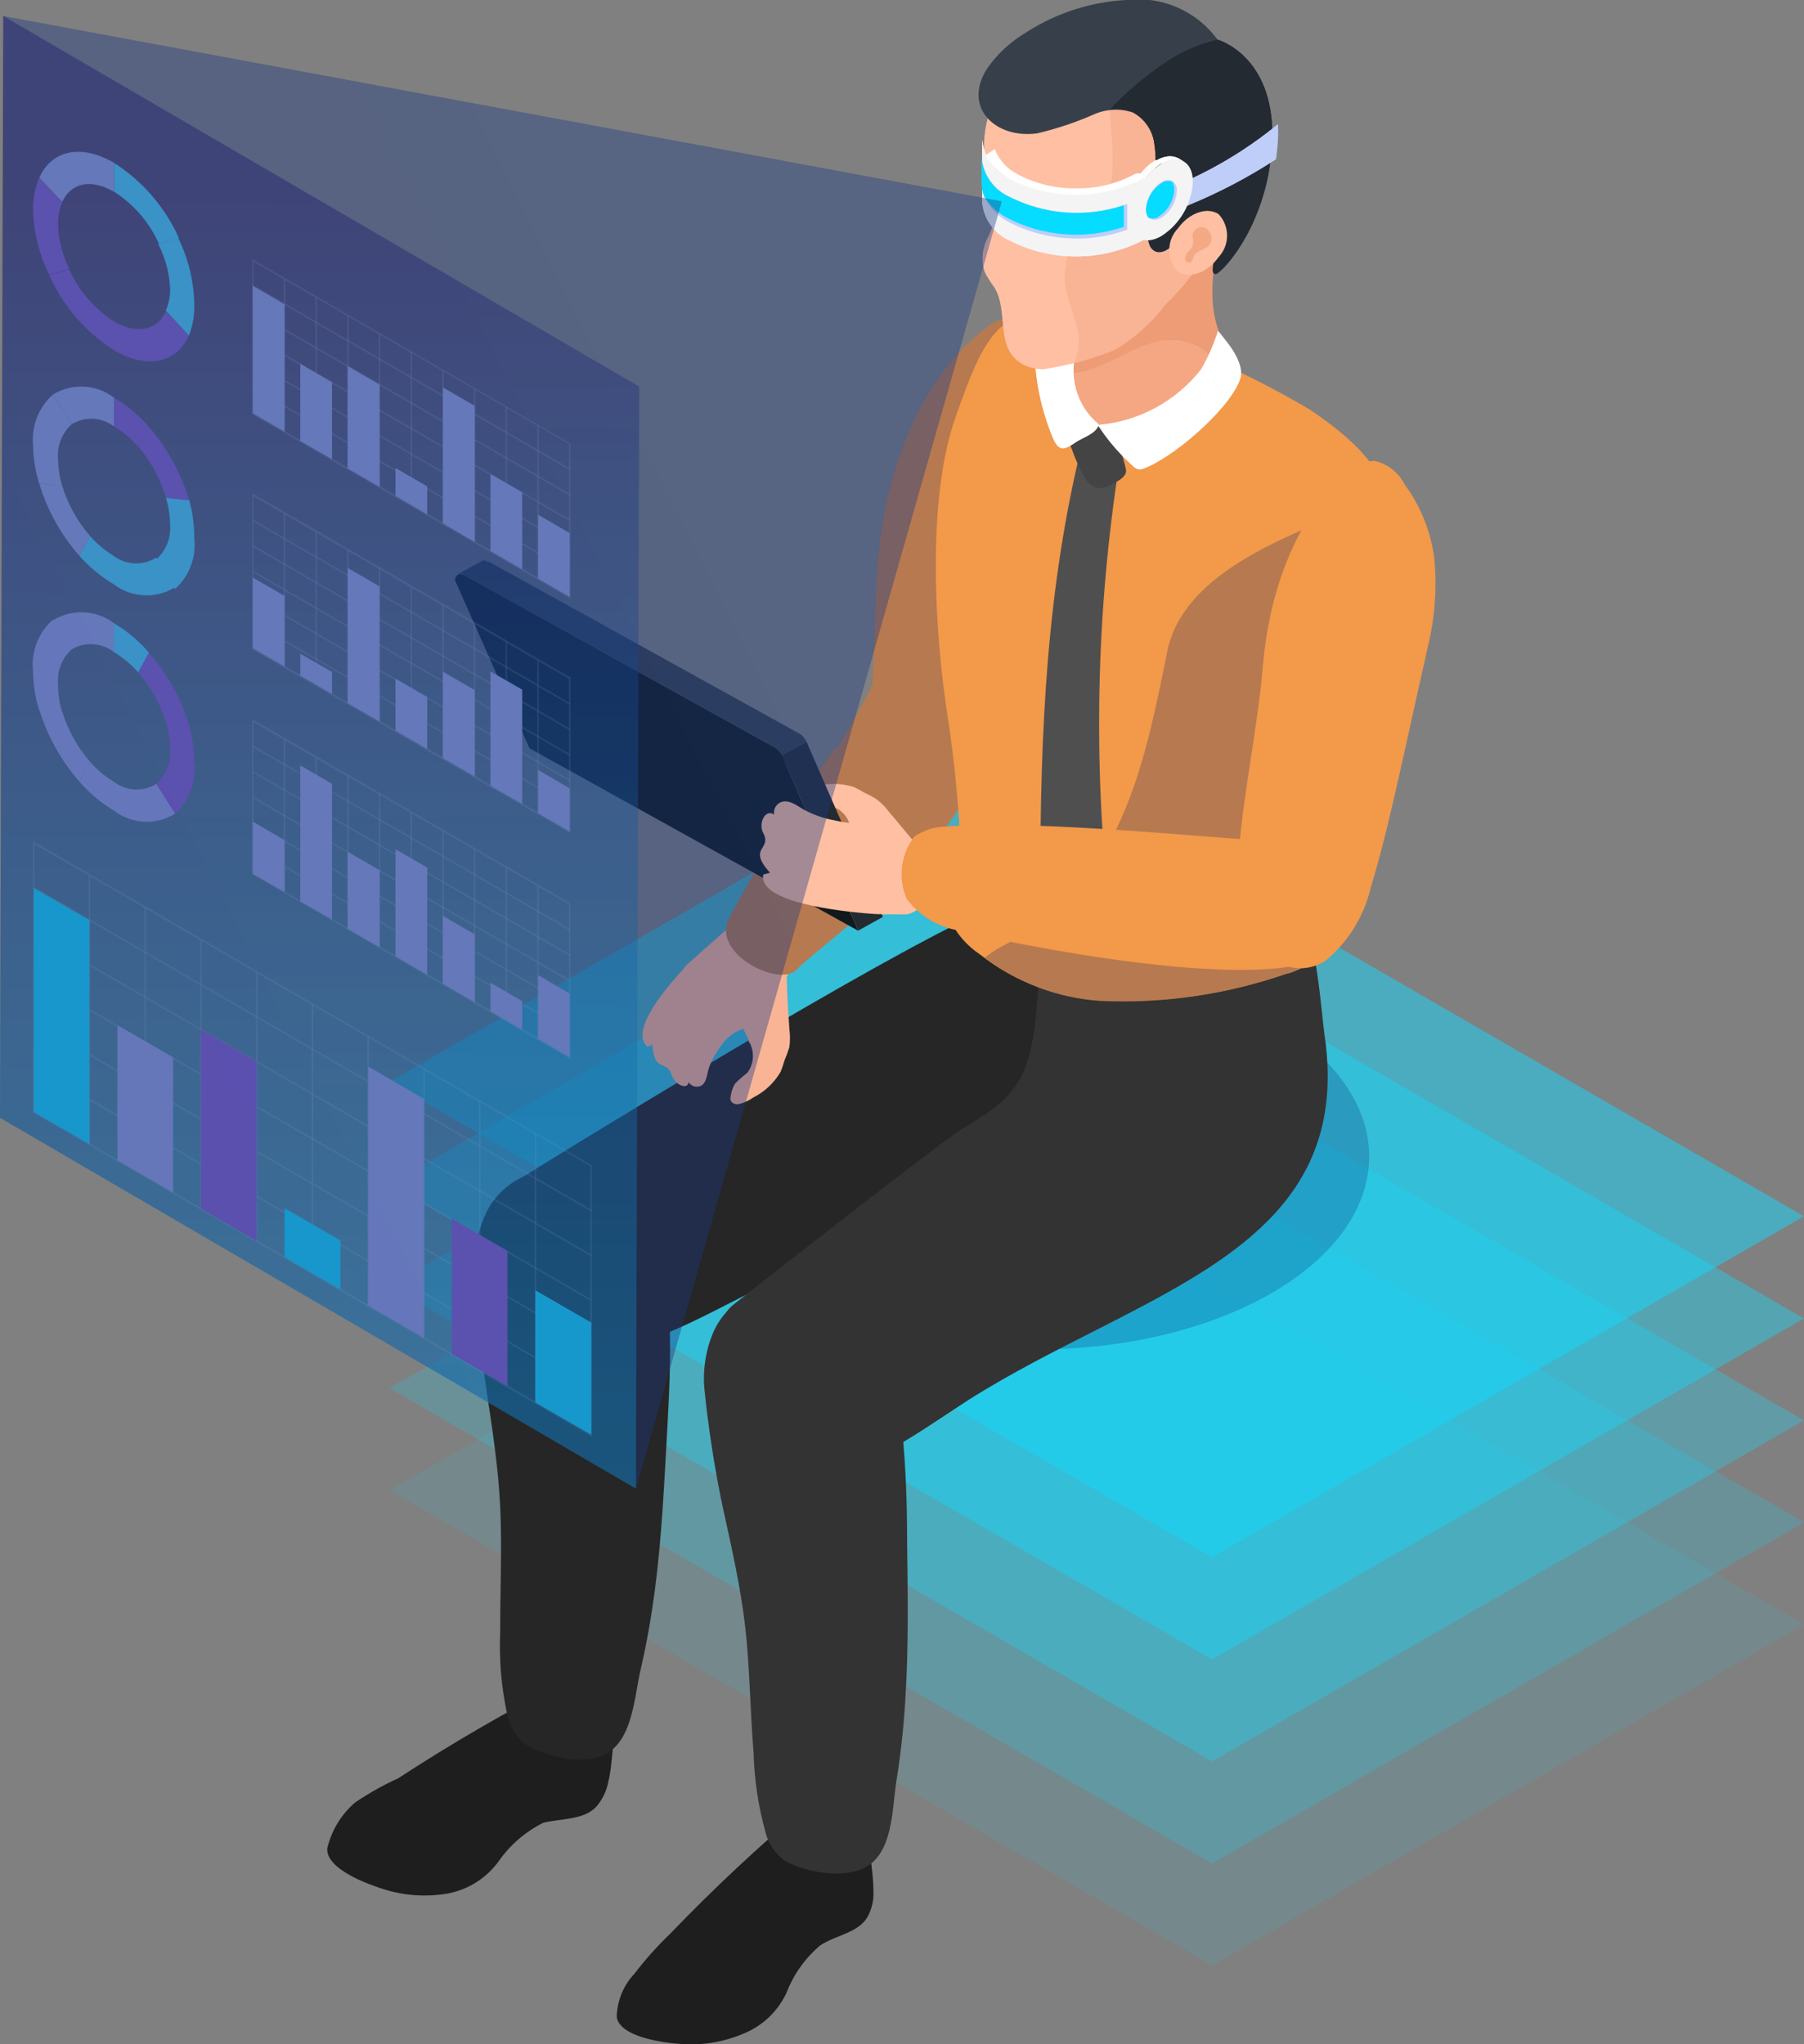 <svg width="346" height="392" viewBox="0 0 346 392" fill="none" xmlns="http://www.w3.org/2000/svg">
<rect x="0" y="0" width="346" height="392" fill="#808080" stroke="none"/>
<g clip-path="url(#clip0)">
<path opacity="0.1" d="M346.003 311.517L232.478 376.892L74.734 285.74L188.301 220.365L346.003 311.517Z" fill="#15D9FD"/>
<path opacity="0.2" d="M346.003 291.925L232.478 357.341L74.734 266.19L188.301 200.773L346.003 291.925Z" fill="#15D9FD"/>
<path opacity="0.3" d="M346.003 272.375L232.478 337.749L74.734 246.598L188.301 181.223L346.003 272.375Z" fill="#15D9FD"/>
<path opacity="0.4" d="M346.003 252.824L232.478 318.199L74.734 227.048L188.301 161.632L346.003 252.824Z" fill="#15D9FD"/>
<path opacity="0.5" d="M346.003 233.232L232.478 298.607L74.734 207.456L188.301 142.081L346.003 233.232Z" fill="#15D9FD"/>
<g style="mix-blend-mode:multiply" opacity="0.2">
<path d="M153.189 195.087C128.058 209.49 127.934 232.984 152.9 247.636C177.865 262.288 218.522 262.496 243.654 248.093C268.785 233.689 268.951 210.196 243.943 195.585C218.936 180.974 178.279 180.684 153.189 195.087Z" fill="#010958"/>
</g>
<path d="M108.019 322.64C97.163 328.197 86.604 334.321 76.388 340.987C73.505 342.305 70.735 343.86 68.108 345.636C65.442 347.927 63.571 351.009 62.767 354.435C62.477 358.337 70.343 361.243 73.366 362.197C77.44 363.521 81.776 363.821 85.993 363.069C89.847 362.318 93.276 360.14 95.599 356.967C97.791 353.811 100.737 351.257 104.169 349.537C107.647 348.666 111.787 349.039 114.271 346.549C115.505 345.169 116.336 343.474 116.673 341.651C117.501 338.289 117.335 334.719 118.163 331.44C119.107 328.985 119.638 326.39 119.736 323.761C119.516 322.644 118.983 321.612 118.198 320.789C117.413 319.965 116.41 319.383 115.306 319.112C113.036 318.554 110.639 318.881 108.599 320.025L108.019 322.64Z" fill="#1E1E1E"/>
<path d="M185.772 142.164C190.699 130.708 195.336 115.599 201.753 96.838C203.514 91.733 204.464 86.382 204.569 80.982C204.47 75.73 203.045 70.589 200.428 66.039C199.973 64.853 199.267 63.779 198.36 62.89C197.452 62.002 196.364 61.321 195.17 60.892C194.036 60.802 192.896 60.947 191.82 61.319C190.745 61.69 189.757 62.279 188.918 63.05C178.154 71.352 172.358 84.884 169.708 97.793C167.389 109.788 167.969 124.067 167.017 136.353C167.017 138.678 167.845 158.726 175.297 155.322C180.146 152.221 183.831 147.593 185.772 142.164V142.164Z" fill="#B7794F"/>
<path d="M183.327 130.708C180.719 128.674 171.279 124.524 169.747 127.056C168.629 128.799 162.336 141.459 157.078 148.764C163.932 153.687 170.308 159.246 176.123 165.367C183.99 155.82 191.111 145.236 190.987 138.595C190.863 135.108 186.805 133.365 183.327 130.708Z" fill="#B7794F"/>
<path d="M154.929 346.134C145.704 353.873 136.9 362.103 128.556 370.789C126.073 373.169 123.775 375.736 121.683 378.468C119.562 380.717 118.352 383.676 118.288 386.77C118.868 390.589 127.065 391.668 130.171 391.917C134.408 392.297 138.673 391.627 142.591 389.966C146.251 388.488 149.211 385.668 150.872 382.08C152.224 378.563 154.447 375.449 157.331 373.031C160.27 371.08 164.41 370.706 166.315 367.718C167.21 366.127 167.627 364.311 167.516 362.488C167.516 359.043 166.688 355.681 166.77 352.318C167.162 349.788 167.162 347.212 166.77 344.681C166.308 343.667 165.569 342.805 164.639 342.195C163.708 341.586 162.624 341.253 161.512 341.236C159.188 341.179 156.932 342.027 155.219 343.602L154.929 346.134Z" fill="#1E1E1E"/>
<path d="M251.27 162.462C250.732 166.612 250.359 171.095 250.193 175.454C250.318 171.178 250.69 166.82 251.27 162.462Z" fill="#F3A984"/>
<path d="M250.11 175.537C250.11 178.152 250.11 180.808 250.11 183.465C250.027 180.767 250.027 178.152 250.11 175.537Z" fill="#F3A984"/>
<path d="M98.785 226.674C92.45 230.825 85.37 258.386 109.756 259.424C122.177 259.964 133.811 252.866 145.114 247.262C160.723 239.625 177.449 234.519 193.224 227.255C198.128 225.159 202.758 222.468 207.011 219.244C212.043 215.113 215.99 209.81 218.509 203.797C221.028 197.785 222.041 191.246 221.46 184.751C221.365 182.92 220.9 181.127 220.094 179.48C215.954 171.926 189.166 174.458 182.832 177.529C159.978 188.944 105.285 222.399 98.785 226.674Z" fill="#262626"/>
<path d="M91.336 246.308C91.667 253.032 92.288 259.673 93.282 266.398C94.4 273.828 95.559 281.299 95.931 288.812C96.304 296.325 95.931 305 95.931 313.094C95.72 318.176 96.138 323.265 97.174 328.244C97.554 330.668 98.806 332.867 100.693 334.429C103.237 335.914 106.053 336.874 108.973 337.252C110.964 337.565 112.999 337.438 114.935 336.878C121.311 334.803 121.56 325.837 122.843 320.275C124.127 314.713 124.913 310.022 125.617 304.792C126.942 294.623 127.397 284.371 127.977 274.118C128.35 267.269 128.681 260.462 128.432 253.655C128.703 247.409 127.571 241.182 125.12 235.433C123.485 232.699 121.294 230.34 118.691 228.509C116.087 226.679 113.129 225.417 110.008 224.807C106.826 223.987 103.461 224.266 100.456 225.599C97.451 226.932 94.982 229.241 93.447 232.154C91.607 235.869 90.792 240.011 91.087 244.149L91.336 246.308Z" fill="#262626"/>
<path d="M140.475 250.334C134.761 255.066 129.793 284.121 152.896 283.54C164.861 283.208 175.253 275.239 185.645 268.514C218.767 247.511 260.169 240.164 254.042 198.449C253.462 194.63 252.427 178.401 249.488 176.574C247.335 175.246 235.369 179.48 232.678 179.937C206.802 184.087 203.448 184.336 199.184 187.283C198.438 206.751 195.333 210.154 184.693 216.339C179.89 219.411 144.905 246.806 140.475 250.334Z" fill="#333333"/>
<path d="M135.468 269.801C136.296 276.484 137.331 283.083 138.78 289.725C140.395 297.072 142.051 304.418 142.921 311.89C143.79 319.361 143.873 328.078 144.535 336.13C144.673 341.211 145.423 346.257 146.771 351.156C147.328 353.522 148.745 355.594 150.746 356.967C153.393 358.286 156.281 359.049 159.233 359.209C161.238 359.4 163.259 359.145 165.154 358.462C171.406 355.971 171.033 347.005 171.944 341.402C172.775 336.232 173.342 331.023 173.641 325.795C174.304 315.501 174.097 305.041 173.973 294.955C173.973 288.147 173.724 281.34 173.062 274.533C172.866 268.294 171.312 262.174 168.507 256.601C166.692 253.978 164.345 251.768 161.62 250.116C158.894 248.464 155.852 247.407 152.692 247.013C149.511 246.443 146.231 246.949 143.368 248.452C140.505 249.955 138.221 252.369 136.876 255.315C135.232 259.113 134.659 263.291 135.22 267.393L135.468 269.801Z" fill="#333333"/>
<path d="M251.27 78.575C239.343 71.47 226.574 65.892 213.263 61.971C192.272 55.372 189.332 63.051 183.329 79.82C177.698 95.468 179.189 121.328 181.838 137.931C183.169 146.731 183.984 155.601 184.281 164.496C184.212 167.767 183.894 171.028 183.329 174.25C182.992 175.613 182.992 177.038 183.329 178.401C184.534 180.207 186.082 181.758 187.883 182.967C194.552 188.236 202.675 191.323 211.151 191.808C223.148 192.384 235.145 190.68 246.509 186.786C248.938 186.232 251.145 184.96 252.844 183.133C254.024 181.304 254.722 179.204 254.872 177.031C255.859 170.156 256.398 163.223 256.487 156.277C256.487 153.164 256.487 150.01 256.735 146.855C257.195 142.269 257.97 137.72 259.054 133.24C260.42 127.014 261.787 120.788 263.194 114.686C263.898 111.573 264.643 108.502 265.389 105.43C266.154 103.308 266.601 101.084 266.713 98.831C266.299 89.657 258.226 83.307 251.27 78.575Z" fill="#F2994A"/>
<path d="M223.819 125.188C219.43 147.145 214.793 169.726 193.554 180.725C191.903 181.561 190.324 182.533 188.834 183.631C195.255 188.498 202.953 191.383 210.984 191.932C223.044 192.49 235.099 190.743 246.508 186.785C248.937 186.232 251.144 184.959 252.842 183.133C254.023 181.304 254.721 179.204 254.871 177.031C255.857 170.155 256.397 163.223 256.486 156.277C256.486 153.164 256.485 150.009 256.734 146.855C257.194 142.269 257.968 137.72 259.052 133.24C260.419 127.014 261.785 120.788 263.193 114.686C263.897 111.573 264.642 108.502 265.387 105.43C266.153 103.308 266.599 101.084 266.712 98.83C266.657 97.578 266.448 96.337 266.091 95.136C262.53 96.63 258.928 97.959 255.368 99.287C242.491 104.517 226.386 111.615 223.819 125.188Z" fill="#B7794F"/>
<path d="M262.909 170.182C266.553 158.27 269.575 142.746 274.005 123.403C275.224 118.142 275.602 112.72 275.123 107.339C274.501 102.109 272.532 97.131 269.41 92.895C268.836 91.767 268.023 90.778 267.03 89.996C266.036 89.215 264.884 88.66 263.655 88.37C262.514 88.401 261.392 88.667 260.359 89.153C259.326 89.639 258.404 90.333 257.651 91.193C247.797 100.449 243.326 114.603 242.208 127.72C241.173 139.923 238.441 151.919 237.53 164.164C237.261 166.55 237.261 168.958 237.53 171.345C238.937 182.469 246.969 188.529 254.091 184.336C258.512 180.727 261.614 175.749 262.909 170.182V170.182Z" fill="#F2994A"/>
<path d="M212.764 174.333L205.685 180.393C202.538 175.412 202.455 174.997 199.516 169.975C199.516 140.338 200.675 112.486 207.796 84.095L214.669 88.951C210.261 117.201 209.62 145.914 212.764 174.333V174.333Z" fill="#4F4F4F"/>
<path d="M204.816 83.223C204.791 83.361 204.791 83.501 204.816 83.638C204.971 84.557 205.25 85.451 205.644 86.295C206.235 88.041 206.997 89.723 207.921 91.317C208.345 92.204 209.042 92.931 209.908 93.393C210.437 93.564 210.997 93.615 211.548 93.543C212.1 93.472 212.628 93.278 213.096 92.978C214.214 92.355 216.201 91.442 215.953 90.072C215.715 88.854 215.368 87.659 214.918 86.502C214.278 83.868 212.83 81.502 210.777 79.737C208.335 78.118 206.637 80.567 205.312 82.393C205.091 82.633 204.922 82.915 204.816 83.223V83.223Z" fill="#444444"/>
<path d="M235.743 71.186C235.743 65.209 231.603 63.632 232.721 52.3C233.135 48.481 237.275 43.002 226.511 43.21C223.559 43.324 220.642 43.884 217.857 44.87C207.797 48.191 206.348 50.681 205.727 71.56C214.297 70.73 221.874 61.266 230.568 66.869C232.77 68.573 234.496 70.817 235.578 73.386C235.675 72.656 235.731 71.922 235.743 71.186V71.186Z" fill="#EE9C76"/>
<path d="M230.613 66.869C221.877 61.266 214.3 70.73 205.771 71.56C205.791 71.864 205.791 72.169 205.771 72.473C205.357 87.291 233.552 87.748 235.705 73.386C234.6 70.808 232.845 68.562 230.613 66.869V66.869Z" fill="#F5A783"/>
<path d="M210.78 81.397C210.241 83.182 207.881 83.804 206.35 84.801C205.687 85.257 204.486 86.129 203.617 85.963C202.748 85.797 202.168 84.593 201.878 83.846C199.648 78.462 198.468 72.699 198.4 66.869C198.295 65.939 198.393 64.998 198.686 64.109C198.979 63.221 199.461 62.406 200.098 61.722C200.806 61.159 201.65 60.794 202.544 60.663C203.438 60.532 204.351 60.639 205.19 60.975C206.888 61.722 207.302 65.126 206.681 66.62C205.756 69.206 205.654 72.015 206.388 74.662C207.122 77.308 208.656 79.661 210.78 81.397V81.397Z" fill="white"/>
<path d="M210.529 81.48C212.227 84.113 214.244 86.525 216.533 88.661C217.319 89.408 217.982 90.28 219.058 89.948C224.399 88.246 235.619 78.782 237.813 72.846C238.642 70.688 237.068 67.99 235.868 66.288C235.619 65.998 233.922 63.673 233.59 63.466C232.787 66.026 231.704 68.49 230.361 70.812C227.97 73.868 224.973 76.393 221.56 78.229C218.147 80.065 214.391 81.172 210.529 81.48Z" fill="white"/>
<path d="M192.313 16.063C189.937 19.778 188.686 24.103 188.711 28.516C188.731 30.453 189.067 32.374 189.704 34.202C190.571 35.847 191.146 37.631 191.402 39.474C191.001 41.835 190.232 44.118 189.125 46.24C188.322 48.09 188.219 50.171 188.835 52.092C189.353 53.127 189.963 54.113 190.657 55.039C193.596 59.647 190.657 66.454 195.915 69.733C197.177 70.45 198.604 70.822 200.055 70.812C204.754 70.112 209.354 68.858 213.759 67.076C217.561 64.817 220.893 61.843 223.572 58.318C226.181 55.844 228.476 53.056 230.403 50.017C230.817 49.145 229.823 48.979 230.693 48.564C231.562 48.149 231.893 44.911 232.473 44.828C233.303 44.588 234.067 44.162 234.709 43.583C235.868 42.836 236.406 45.617 236.779 44.289C238.762 38.794 239.893 33.026 240.133 27.188C240.634 22.025 239.41 16.842 236.655 12.452C233.95 9.042 230.352 6.455 226.263 4.981C220.066 2.7 213.282 2.583 207.011 4.649C200.96 6.669 195.777 10.695 192.313 16.063Z" fill="#FFBFA2"/>
<path d="M240.137 27.188C240.638 22.025 239.414 16.842 236.659 12.453C233.954 9.043 230.356 6.456 226.267 4.981C222.555 3.579 218.592 2.971 214.633 3.196C208.754 14.984 217.282 30.135 210.865 42.38C208.712 45.285 204.406 47.444 204.406 51.013C202.957 57.489 209.375 63.466 205.855 69.692C208.586 68.993 211.269 68.12 213.887 67.077C217.645 64.804 220.934 61.831 223.576 58.319C226.185 55.844 228.48 53.056 230.407 50.017C230.821 49.145 229.827 48.979 230.697 48.564C231.566 48.149 231.898 44.912 232.477 44.829C233.307 44.588 234.071 44.163 234.713 43.583C235.872 42.836 236.41 45.617 236.783 44.289C238.766 38.794 239.897 33.026 240.137 27.188Z" fill="#F8B495"/>
<path d="M244.029 26.358C244.278 10.543 233.513 7.596 233.513 7.596C231.53 4.885 228.862 2.752 225.784 1.417C222.706 0.082 219.329 -0.407 216 0C209.297 0.353 202.796 2.425 197.12 6.019L196.458 6.434C193.65 8.145 191.225 10.42 189.337 13.117C184.493 20.671 191.034 26.69 198.942 25.569C202.616 24.705 206.205 23.511 209.665 21.999C212.059 20.893 214.784 20.745 217.283 21.584C218.429 22.203 219.406 23.094 220.128 24.18C220.85 25.265 221.295 26.512 221.424 27.81C222.293 33.497 220.306 39.184 220.14 44.829C220.083 45.67 220.239 46.513 220.596 47.278C221.755 49.27 223.866 48.191 225.067 46.904C226.268 45.617 226.433 45.161 227.179 44.289C227.882 43.404 228.857 42.777 229.952 42.504C230.353 42.452 230.76 42.481 231.149 42.589C231.538 42.698 231.902 42.883 232.218 43.135C232.535 43.386 232.798 43.699 232.992 44.054C233.186 44.409 233.307 44.799 233.347 45.202C233.521 46.695 233.38 48.208 232.933 49.644C232.933 49.975 232.064 52.59 233.14 52.59C234.217 52.59 243.615 42.836 244.029 26.358Z" fill="#37404A"/>
<path d="M212.81 21.045C214.313 20.755 215.867 20.914 217.281 21.501C218.427 22.12 219.403 23.011 220.125 24.097C220.847 25.183 221.292 26.429 221.421 27.727C222.291 33.414 220.303 39.101 220.138 44.746C220.08 45.587 220.237 46.43 220.593 47.195C221.752 49.187 223.864 48.108 225.065 46.821C226.265 45.534 226.431 45.078 227.176 44.206C227.88 43.322 228.855 42.694 229.95 42.421C230.351 42.369 230.758 42.398 231.147 42.507C231.536 42.615 231.899 42.8 232.216 43.052C232.532 43.303 232.795 43.616 232.989 43.971C233.183 44.326 233.304 44.717 233.345 45.119C233.518 46.612 233.377 48.126 232.931 49.561C232.931 49.893 232.062 52.508 233.138 52.508C234.215 52.508 243.613 42.836 244.027 26.358C244.275 10.543 233.511 7.596 233.511 7.596C229.798 8.453 226.284 10.017 223.16 12.204C219.399 14.764 215.928 17.728 212.81 21.045V21.045Z" fill="#242A31"/>
<path d="M233.674 49.353C231.521 52.383 228.043 53.504 225.932 52.093C224.859 50.978 224.26 49.49 224.26 47.942C224.26 46.393 224.859 44.905 225.932 43.791C228.085 40.761 231.563 39.64 233.715 41.051C234.773 42.176 235.359 43.665 235.351 45.211C235.343 46.756 234.743 48.239 233.674 49.353V49.353Z" fill="#FFBFA2"/>
<path d="M231.855 44.33C232.187 44.709 232.37 45.196 232.37 45.7C232.37 46.204 232.187 46.691 231.855 47.07C231.027 47.941 229.454 48.025 228.957 49.145C228.75 49.56 228.75 50.141 228.336 50.307C227.922 50.474 227.342 50.307 227.301 49.602C227.304 49.353 227.357 49.107 227.457 48.879C227.556 48.651 227.7 48.445 227.88 48.274C228.24 47.928 228.535 47.52 228.75 47.07C228.875 46.551 228.875 46.011 228.75 45.492C228.696 45.109 228.775 44.718 228.973 44.386C229.17 44.053 229.475 43.798 229.837 43.662C230.199 43.527 230.596 43.519 230.963 43.641C231.33 43.762 231.645 44.005 231.855 44.33V44.33Z" fill="#F3A984"/>
<path d="M148.302 193.966C147.149 196.081 145.76 198.059 144.162 199.86C143.127 200.939 143.831 196.54 142.382 196.581C140.105 196.581 137.662 198.117 135.923 196.581C134.517 195.449 133.264 194.137 132.197 192.679C131.125 191.198 130.572 189.403 130.623 187.574C130.658 186.868 130.871 186.182 131.244 185.581C131.532 185.196 131.866 184.848 132.238 184.544L138.283 179.189C138.708 178.775 139.18 178.412 139.691 178.11C140.395 177.742 141.174 177.544 141.968 177.529C143.35 177.506 144.721 177.783 145.986 178.342C147.251 178.901 148.38 179.728 149.296 180.767C150.33 181.797 151.098 183.065 151.532 184.461C151.548 185.653 151.248 186.827 150.662 187.864C149.999 189.944 149.211 191.982 148.302 193.966V193.966Z" fill="#F8B495"/>
<path d="M150.95 188.529C150.95 191.476 151.24 194.423 151.405 197.37C151.55 198.5 151.55 199.643 151.405 200.773C151.145 201.619 150.841 202.45 150.494 203.264C150.246 204.011 150.039 204.8 149.708 205.547C148.474 207.648 146.663 209.348 144.491 210.445C143.68 211.026 142.767 211.449 141.8 211.69C141.494 211.784 141.166 211.774 140.866 211.661C140.567 211.549 140.313 211.34 140.144 211.067C140.082 210.78 140.082 210.483 140.144 210.196C140.257 209.327 140.554 208.492 141.013 207.747C141.761 207.011 142.549 206.319 143.373 205.671C143.906 204.938 144.246 204.083 144.362 203.183C144.478 202.283 144.366 201.369 144.036 200.524C143.456 198.781 142.421 197.245 141.717 195.585C141.299 194.785 141.053 193.906 140.996 193.005C140.939 192.104 141.072 191.201 141.386 190.355C141.696 189.787 142.071 189.258 142.504 188.778C143.433 187.61 144.606 186.66 145.94 185.997C147.106 185.453 148.424 185.336 149.666 185.665C150.867 186.038 150.908 187.242 150.95 188.529Z" fill="#F8B495"/>
<path d="M137.333 192.182C138.989 191.434 142.343 195.046 142.633 196C143.336 198.325 140.977 196.374 137.954 201.023C137.022 202.277 136.309 203.681 135.843 205.173C135.553 206.336 135.429 207.788 134.352 208.245C133.949 208.405 133.504 208.422 133.09 208.293C132.676 208.165 132.318 207.899 132.075 207.539C131.785 209.158 129.342 207.83 128.846 206.211C127.893 203.015 125.492 205.921 125.119 200.317L124.209 200.732C120.482 197.661 128.349 188.695 131.661 185.208C137.623 179.024 138.989 188.695 137.333 192.182Z" fill="#F8B495"/>
<path d="M176.045 164.703C170.29 158.892 166.978 148.1 160.147 143.41C152.592 153.889 145.758 164.872 139.694 176.284C136.63 183.091 149.672 189.4 152.819 185.914C155.427 183.05 169.048 173.212 176.045 164.703Z" fill="#B7794F"/>
<path d="M170.123 159.473C167.961 158.682 165.729 158.098 163.457 157.73C162.008 157.73 165.32 160.22 164.202 161.05C163.084 161.881 159.813 162.794 159.482 164.786C159.173 166.385 159.089 168.02 159.234 169.642C159.344 171.438 160.146 173.119 161.469 174.333C161.947 174.797 162.53 175.139 163.167 175.329C163.621 175.37 164.079 175.37 164.533 175.329H172.275C172.841 175.371 173.408 175.371 173.973 175.329C174.712 175.166 175.405 174.84 176.002 174.374C177.013 173.614 177.838 172.631 178.412 171.501C178.986 170.372 179.295 169.125 179.314 167.858C179.433 166.562 179.204 165.258 178.651 164.08C178.113 163.167 176.788 162.794 175.877 162.296C174.032 161.212 172.108 160.269 170.123 159.473V159.473Z" fill="#FFBFA2"/>
<path d="M175.467 161.59L170.25 155.364C169.607 154.518 168.839 153.777 167.973 153.164C167.268 152.727 166.535 152.339 165.778 152.002C165.139 151.602 164.475 151.241 163.791 150.923C161.551 150.217 159.162 150.131 156.877 150.673C155.929 150.756 155.003 151.009 154.144 151.421C153.648 151.711 153.151 152.251 153.358 152.79C153.485 153.041 153.688 153.244 153.937 153.372C154.552 153.926 155.29 154.324 156.09 154.534C157.043 154.741 158.078 154.534 159.113 154.534C159.935 154.693 160.705 155.058 161.349 155.595C161.993 156.132 162.491 156.823 162.798 157.605C163.46 159.1 163.667 160.76 164.205 162.296C164.416 163.104 164.799 163.856 165.328 164.501C165.857 165.146 166.519 165.668 167.269 166.031C167.839 166.257 168.439 166.397 169.049 166.446C170.417 166.706 171.822 166.706 173.19 166.446C174.355 166.134 175.387 165.449 176.129 164.496C176.957 163.333 176.212 162.503 175.467 161.59Z" fill="#FFBFA2"/>
<path d="M173.888 172.341C175.126 174.006 176.682 175.407 178.467 176.462C180.251 177.517 182.228 178.204 184.28 178.484C193.472 180.891 240.96 190.521 253.754 183.423C256.983 181.597 255.907 177.197 256.155 172.839C256.155 169.559 246.301 161.258 242.782 161.175C237.234 161.175 198.357 157.024 181.589 158.477C179.359 158.495 177.184 159.173 175.337 160.428C174.066 162.107 173.262 164.095 173.007 166.188C172.753 168.281 173.057 170.404 173.888 172.341V172.341Z" fill="#F2994A"/>
<path d="M92.49 107.589L87.77 110.204C87.964 110.086 88.186 110.024 88.412 110.024C88.638 110.024 88.86 110.086 89.054 110.204L93.774 107.921C93.613 107.749 93.407 107.627 93.18 107.569C92.953 107.51 92.714 107.517 92.49 107.589V107.589Z" fill="#37404A"/>
<path d="M89.053 110.328L93.773 107.921C93.615 107.805 93.429 107.734 93.234 107.713L88.515 110.328C88.691 110.278 88.877 110.278 89.053 110.328V110.328Z" fill="#37404A"/>
<path d="M88.516 110.12L93.236 107.505C93.01 107.419 92.759 107.419 92.532 107.505L87.812 110.12C88.04 110.038 88.289 110.038 88.516 110.12Z" fill="#37404A"/>
<path d="M87.812 110.163L92.532 107.548L92.49 107.589L87.77 110.204L87.812 110.163Z" fill="#37404A"/>
<path d="M148.51 143.244L153.229 140.629L93.775 107.713L89.056 110.328L148.51 143.244Z" fill="#37404A"/>
<path d="M150.287 146.232L155.007 143.617C154.975 143.012 154.795 142.423 154.485 141.903C154.175 141.382 153.743 140.945 153.227 140.629L148.507 143.244C149.023 143.56 149.455 143.997 149.765 144.518C150.076 145.038 150.255 145.627 150.287 146.232Z" fill="#37404A"/>
<path d="M149.376 143.991L154.096 141.376C153.846 141.084 153.553 140.832 153.227 140.629L148.507 143.244C148.833 143.447 149.126 143.699 149.376 143.991Z" fill="#37404A"/>
<path d="M150 144.946L154.72 142.331C154.552 141.989 154.343 141.668 154.099 141.376L149.379 143.991C149.633 144.276 149.842 144.598 150 144.946V144.946Z" fill="#37404A"/>
<path d="M89.057 110.328C88.063 109.747 87.276 110.328 87.276 111.283L101.56 143.493L164.616 178.484L150.539 146.191C150.26 144.997 149.534 143.957 148.511 143.285L89.057 110.328Z" fill="#10191B"/>
<path d="M164.617 178.442L169.337 175.827L154.722 142.33L150.002 144.904L164.617 178.442Z" fill="#242A31"/>
<path d="M245.147 25.777C245.098 27.375 244.96 28.968 244.733 30.55C239.494 33.964 233.95 36.882 228.172 39.267C224.032 41.176 219.063 42.297 215.751 43.418C215.318 42.078 215.233 40.649 215.503 39.267C215.834 38.437 219.643 37.648 222.707 36.652C230.835 33.642 238.406 29.294 245.105 23.784C245.147 24.448 245.147 25.113 245.147 25.777Z" fill="#BECEF9"/>
<path d="M225.974 30.343L227.05 30.965C226.381 30.682 225.651 30.571 224.927 30.644C224.204 30.716 223.511 30.97 222.91 31.38L221.875 30.799C222.459 30.37 223.145 30.103 223.864 30.023C224.583 29.943 225.31 30.053 225.974 30.343V30.343Z" fill="white"/>
<path d="M222.74 31.381L221.705 30.8C222.28 30.448 222.91 30.196 223.568 30.052L224.603 30.675C223.96 30.802 223.343 31.041 222.782 31.381H222.74Z" fill="white"/>
<path d="M224.559 30.674L223.565 30.052C224.357 29.851 225.193 29.94 225.925 30.301L226.96 30.924C226.234 30.543 225.39 30.454 224.6 30.674H224.559Z" fill="white"/>
<path d="M226.921 30.924L225.886 30.301L226.962 30.924H226.921Z" fill="white"/>
<path d="M218.519 45.659L217.484 45.036C216.867 44.614 216.376 44.032 216.063 43.352C215.75 42.672 215.625 41.921 215.703 41.176C215.812 39.087 216.413 37.055 217.457 35.244C218.5 33.433 219.957 31.895 221.707 30.758L222.742 31.339C220.998 32.484 219.547 34.023 218.505 35.832C217.462 37.642 216.857 39.671 216.738 41.757C216.653 42.508 216.773 43.269 217.087 43.956C217.4 44.644 217.896 45.233 218.519 45.659V45.659Z" fill="white"/>
<path d="M218.519 45.659L217.484 45.036C216.867 44.614 216.376 44.032 216.063 43.352C215.75 42.672 215.625 41.921 215.703 41.176C215.724 39.593 216.091 38.035 216.78 36.61L217.815 37.191C217.155 38.626 216.788 40.178 216.738 41.757C216.653 42.508 216.773 43.269 217.087 43.956C217.4 44.644 217.896 45.233 218.519 45.659Z" fill="white"/>
<path d="M217.815 37.357L216.78 36.776C217.286 35.573 217.97 34.454 218.809 33.456L219.844 34.078C219.029 35.078 218.347 36.181 217.815 37.357V37.357Z" fill="white"/>
<path d="M219.845 33.953L218.81 33.206C219.6 32.179 220.585 31.319 221.708 30.674L222.743 31.255C221.634 31.937 220.653 32.808 219.845 33.829V33.953Z" fill="white"/>
<path d="M222.744 31.38C226.097 29.471 228.788 31.006 228.788 34.825C228.686 36.915 228.088 38.951 227.044 40.763C226 42.575 224.54 44.111 222.785 45.244C219.473 47.195 216.782 45.659 216.74 41.799C216.859 39.712 217.464 37.683 218.506 35.874C219.549 34.064 221 32.525 222.744 31.38V31.38Z" fill="#F4F4F4"/>
<path d="M225.72 36.61C225.662 37.638 225.366 38.638 224.855 39.531C224.345 40.424 223.635 41.186 222.781 41.757C221.704 42.38 220.752 42.255 220.255 41.55C219.939 41.117 219.778 40.591 219.8 40.055C219.853 39.022 220.152 38.016 220.67 37.121C221.188 36.226 221.912 35.467 222.781 34.908C223.072 34.702 223.41 34.571 223.764 34.527C224.118 34.483 224.477 34.529 224.809 34.659C225.125 34.87 225.376 35.163 225.537 35.507C225.698 35.851 225.761 36.233 225.72 36.61Z" fill="#BECEF9"/>
<path d="M225.223 36.154C225.203 37.223 224.92 38.271 224.4 39.204C223.881 40.138 223.139 40.929 222.242 41.508C221.958 41.711 221.627 41.84 221.28 41.884C220.933 41.928 220.581 41.884 220.255 41.757C219.939 41.325 219.778 40.798 219.8 40.263C219.853 39.229 220.152 38.223 220.67 37.328C221.188 36.433 221.912 35.675 222.781 35.116C223.072 34.909 223.41 34.778 223.764 34.735C224.118 34.691 224.477 34.737 224.809 34.867C225.056 35.253 225.198 35.696 225.223 36.154V36.154Z" fill="#05DCFF"/>
<path d="M219.434 33.871V45.659C219.422 45.757 219.385 45.85 219.327 45.93C219.269 46.01 219.192 46.074 219.102 46.116C215.157 48.121 210.795 49.166 206.371 49.166C201.947 49.166 197.586 48.121 193.64 46.116C192.176 45.468 190.914 44.436 189.988 43.128C189.063 41.82 188.508 40.285 188.382 38.686V26.856C188.53 28.459 189.098 29.995 190.029 31.307C190.959 32.619 192.219 33.661 193.681 34.327C197.627 36.333 201.989 37.378 206.413 37.378C210.836 37.378 215.198 36.333 219.144 34.327C219.225 34.281 219.294 34.215 219.345 34.135C219.395 34.055 219.426 33.965 219.434 33.871V33.871Z" fill="#F4F4F4"/>
<path d="M219.434 33.871V45.659C219.422 45.757 219.385 45.85 219.327 45.93C219.269 46.01 219.192 46.074 219.102 46.116C215.157 48.121 210.795 49.166 206.371 49.166C201.947 49.166 197.586 48.121 193.64 46.116C192.176 45.468 190.914 44.436 189.988 43.128C189.063 41.82 188.508 40.285 188.382 38.686V26.856C188.53 28.459 189.098 29.995 190.029 31.307C190.959 32.619 192.219 33.661 193.681 34.327C197.627 36.333 201.989 37.378 206.413 37.378C210.836 37.378 215.198 36.333 219.144 34.327C219.225 34.281 219.294 34.215 219.345 34.135C219.395 34.055 219.426 33.965 219.434 33.871V33.871Z" fill="#F4F4F4"/>
<path d="M219.434 33.871V45.659C219.422 45.757 219.385 45.85 219.327 45.93C219.269 46.01 219.192 46.074 219.102 46.116C215.157 48.121 210.795 49.166 206.371 49.166C201.947 49.166 197.586 48.121 193.64 46.116C192.176 45.468 190.914 44.436 189.988 43.128C189.063 41.82 188.508 40.285 188.382 38.686V26.856C188.53 28.459 189.098 29.995 190.029 31.307C190.959 32.619 192.219 33.661 193.681 34.327C197.627 36.333 201.989 37.378 206.413 37.378C210.836 37.378 215.198 36.333 219.144 34.327C219.225 34.281 219.294 34.215 219.345 34.135C219.395 34.055 219.426 33.965 219.434 33.871V33.871Z" fill="#F4F4F4"/>
<path d="M219.103 33.414C218.867 33.291 218.604 33.226 218.337 33.226C218.07 33.226 217.808 33.291 217.571 33.414C214.137 35.258 210.288 36.186 206.393 36.112C202.485 36.181 198.624 35.252 195.172 33.414C193.173 32.399 191.612 30.687 190.784 28.599C190.204 28.973 189.625 29.346 189.045 29.803C190.114 31.72 191.709 33.29 193.641 34.327C197.586 36.333 201.948 37.378 206.372 37.378C210.796 37.378 215.157 36.333 219.103 34.327C219.192 34.289 219.267 34.225 219.32 34.144C219.373 34.063 219.401 33.968 219.401 33.871C219.401 33.774 219.373 33.679 219.32 33.598C219.267 33.517 219.192 33.453 219.103 33.414V33.414Z" fill="white"/>
<path d="M216.206 39.101V44.04C212.551 45.37 208.663 45.935 204.782 45.699C200.901 45.464 197.11 44.433 193.641 42.67C191.619 41.638 189.969 39.998 188.922 37.98C188.533 37.12 188.335 36.185 188.342 35.24V30.301C188.489 31.899 189.057 33.43 189.988 34.736C190.919 36.041 192.18 37.075 193.641 37.731C197.005 39.436 200.672 40.457 204.431 40.735C208.19 41.012 211.967 40.542 215.543 39.35L216.206 39.101Z" fill="#BECEF9"/>
<path d="M215.544 39.35V43.501C211.856 44.749 207.954 45.23 204.074 44.916C200.195 44.602 196.42 43.499 192.98 41.674C191.298 40.757 189.874 39.429 188.84 37.814C188.451 36.954 188.253 36.019 188.26 35.074V30.301C188.407 31.899 188.975 33.43 189.906 34.736C190.837 36.041 192.098 37.075 193.559 37.731C196.934 39.447 200.616 40.474 204.39 40.752C208.164 41.03 211.955 40.553 215.544 39.35V39.35Z" fill="#05DCFF"/>
<path d="M167.142 165.202C169.461 164.662 169.75 159.141 169.212 158.104C167.887 155.655 167.183 159.017 160.062 157.315C157.992 156.938 155.995 156.238 154.142 155.24C152.858 154.492 151.492 153.372 150.001 153.745C149.489 153.891 149.049 154.222 148.766 154.675C148.483 155.127 148.378 155.668 148.47 156.194C146.772 154.991 145.406 157.938 146.358 159.681C148.18 163.043 143.211 162.379 147.683 167.36L146.399 167.692C145.323 173.005 161.014 174.79 167.515 175.246C178.9 176.077 171.862 166.903 167.142 165.202Z" fill="#FFBFA2"/>
<path style="mix-blend-mode:screen" opacity="0.4" d="M121.972 285.449L0 214.346L0.621 3.072L122.593 74.133L121.972 285.449Z" fill="url(#paint0_linear)"/>
<path d="M13.287 51.677L9.437 52.756C12.086 58.67 16.403 63.677 21.857 67.159V61.639C18.099 59.22 15.121 55.76 13.287 51.677Z" fill="#8763CD"/>
<path d="M31.795 59.688C30.222 63.258 26.371 64.254 21.858 61.639V67.16C28.359 70.937 33.907 69.526 36.225 64.337L31.795 59.688Z" fill="#8763CD"/>
<path d="M21.862 36.776V31.214C15.404 27.478 9.856 28.89 7.537 34.078L11.926 38.727C13.54 35.116 17.391 34.161 21.862 36.776Z" fill="#98A4E0"/>
<path d="M11.137 42.961C11.121 41.538 11.389 40.127 11.924 38.81L7.535 34.078C6.708 36.018 6.299 38.111 6.334 40.221C6.461 44.548 7.521 48.796 9.439 52.673L13.29 51.594C11.958 48.906 11.223 45.961 11.137 42.961V42.961Z" fill="#8763CD"/>
<path d="M30.469 46.738L34.319 45.659C31.67 39.745 27.352 34.738 21.898 31.255V36.776C25.665 39.185 28.645 42.649 30.469 46.738V46.738Z" fill="#50CEF5"/>
<path d="M32.625 55.413C32.646 56.84 32.364 58.255 31.797 59.564L36.227 64.337C37.008 62.359 37.36 60.236 37.262 58.111C37.14 53.788 36.095 49.542 34.198 45.659L30.348 46.779C31.723 49.458 32.5 52.404 32.625 55.413V55.413Z" fill="#50CEF5"/>
<g opacity="0.4">
<path opacity="0.4" d="M109.426 114.686H109.219L48.357 79.446V49.809H48.564L109.426 85.049V114.686ZM48.606 79.197L109.136 114.188V85.132L48.606 50.183V79.197Z" fill="#CDDCFB"/>
<path opacity="0.4" d="M48.576 54.676L48.431 54.928L109.242 90.127L109.387 89.875L48.576 54.676Z" fill="#CDDCFB"/>
<path opacity="0.4" d="M48.583 59.574L48.438 59.826L109.249 95.025L109.394 94.773L48.583 59.574Z" fill="#CDDCFB"/>
<path opacity="0.4" d="M48.559 64.451L48.414 64.703L109.225 99.901L109.37 99.65L48.559 64.451Z" fill="#CDDCFB"/>
<path opacity="0.4" d="M48.567 69.349L48.422 69.601L109.233 104.8L109.378 104.548L48.567 69.349Z" fill="#CDDCFB"/>
<path opacity="0.4" d="M48.575 74.248L48.43 74.499L109.241 109.698L109.386 109.446L48.575 74.248Z" fill="#CDDCFB"/>
<path opacity="0.4" d="M103.343 81.605H103.053V110.909H103.343V81.605Z" fill="#CDDCFB"/>
<path opacity="0.4" d="M97.255 78.076H96.965V107.381H97.255V78.076Z" fill="#CDDCFB"/>
<path opacity="0.4" d="M91.166 74.589H90.876V103.894H91.166V74.589Z" fill="#CDDCFB"/>
<path opacity="0.4" d="M85.125 71.061H84.835V100.366H85.125V71.061Z" fill="#CDDCFB"/>
<path opacity="0.4" d="M79.036 67.533H78.746V96.838H79.036V67.533Z" fill="#CDDCFB"/>
<path opacity="0.4" d="M72.948 64.005H72.658V93.31H72.948V64.005Z" fill="#CDDCFB"/>
<path opacity="0.4" d="M66.866 60.477H66.576V89.781H66.866V60.477Z" fill="#CDDCFB"/>
<path opacity="0.4" d="M60.777 56.99H60.487V86.295H60.777V56.99Z" fill="#CDDCFB"/>
<path opacity="0.4" d="M54.695 53.462H54.405V82.767H54.695V53.462Z" fill="#CDDCFB"/>
</g>
<path d="M54.572 82.767L48.485 79.238V54.832L54.572 58.36V82.767Z" fill="#98A4E0"/>
<path d="M63.678 88.038L57.592 84.551V69.774L63.678 73.303V88.038Z" fill="#98A4E0"/>
<path d="M100.155 109.166L94.068 105.638V90.902L100.155 94.43V109.166Z" fill="#98A4E0"/>
<path d="M81.937 98.623L75.851 95.094V89.74L81.937 93.268V98.623Z" fill="#98A4E0"/>
<path d="M109.26 114.437L103.215 110.951V98.706L109.26 102.234V114.437Z" fill="#98A4E0"/>
<path d="M72.783 93.351L66.697 89.823V70.231L72.783 73.76V93.351Z" fill="#98A4E0"/>
<path d="M91.042 103.894L84.956 100.366V74.299L91.042 77.827V103.894Z" fill="#98A4E0"/>
<path d="M17.265 102.773L15.194 106.551C17.119 108.725 19.367 110.587 21.86 112.071V106.634C20.142 105.588 18.592 104.287 17.265 102.773V102.773Z" fill="#50CEF5"/>
<path d="M36.269 95.759L31.839 95.468C32.336 97.139 32.601 98.871 32.625 100.615C32.73 101.852 32.545 103.097 32.085 104.25C31.625 105.403 30.903 106.433 29.976 107.256L33.578 112.943C34.923 111.73 35.96 110.211 36.601 108.514C37.242 106.817 37.469 104.991 37.262 103.188C37.27 100.678 36.936 98.178 36.269 95.759V95.759Z" fill="#50CEF5"/>
<path d="M21.858 106.633V112.071C23.53 113.333 25.543 114.06 27.634 114.156C29.724 114.253 31.795 113.714 33.575 112.61L29.973 106.924C28.748 107.699 27.319 108.086 25.871 108.034C24.424 107.982 23.025 107.494 21.858 106.633V106.633Z" fill="#50CEF5"/>
<path d="M11.925 93.143L7.495 92.645C9.037 97.781 11.663 102.523 15.196 106.55L17.266 102.773C14.834 99.973 13.015 96.692 11.925 93.143V93.143Z" fill="#98A4E0"/>
<path d="M31.84 95.468L36.27 95.966C34.747 90.76 32.12 85.946 28.569 81.853L26.499 85.63C28.956 88.492 30.777 91.846 31.84 95.468V95.468Z" fill="#8763CD"/>
<path d="M26.495 85.63L28.566 81.853C26.645 79.636 24.38 77.744 21.858 76.25V81.77C23.598 82.803 25.163 84.106 26.495 85.63V85.63Z" fill="#8763CD"/>
<path d="M11.134 87.996C11.031 86.763 11.212 85.522 11.664 84.37C12.117 83.219 12.828 82.187 13.743 81.355L10.141 75.669C8.81 76.855 7.773 78.334 7.112 79.991C6.451 81.648 6.184 83.437 6.332 85.216C6.358 87.735 6.749 90.238 7.491 92.645L11.921 93.144C11.423 91.472 11.159 89.74 11.134 87.996V87.996Z" fill="#98A4E0"/>
<path d="M21.858 81.77V76.25C20.192 74.976 18.181 74.238 16.089 74.135C13.997 74.031 11.923 74.566 10.141 75.669L13.743 81.355C14.98 80.598 16.416 80.232 17.864 80.306C19.312 80.38 20.704 80.891 21.858 81.77V81.77Z" fill="#98A4E0"/>
<g opacity="0.4">
<path opacity="0.4" d="M109.426 159.68H109.219L48.357 124.523V94.679H48.564L109.426 129.919V159.68ZM48.606 124.191L109.136 159.224V130.168L48.606 95.177V124.191Z" fill="#CDDCFB"/>
<path opacity="0.4" d="M48.567 99.671L48.422 99.922L109.233 135.121L109.378 134.869L48.567 99.671Z" fill="#CDDCFB"/>
<path opacity="0.4" d="M48.576 104.569L48.431 104.821L109.242 140.019L109.387 139.768L48.576 104.569Z" fill="#CDDCFB"/>
<path opacity="0.4" d="M48.583 109.467L48.438 109.718L109.249 144.917L109.394 144.665L48.583 109.467Z" fill="#CDDCFB"/>
<path opacity="0.4" d="M48.559 114.344L48.414 114.595L109.225 149.794L109.37 149.542L48.559 114.344Z" fill="#CDDCFB"/>
<path opacity="0.4" d="M48.567 119.242L48.422 119.493L109.233 154.692L109.378 154.44L48.567 119.242Z" fill="#CDDCFB"/>
<path opacity="0.4" d="M103.343 126.599H103.053V155.903H103.343V126.599Z" fill="#CDDCFB"/>
<path opacity="0.4" d="M97.255 123.112H96.965V152.417H97.255V123.112Z" fill="#CDDCFB"/>
<path opacity="0.4" d="M91.166 119.584H90.876V148.889H91.166V119.584Z" fill="#CDDCFB"/>
<path opacity="0.4" d="M85.125 116.056H84.835V145.36H85.125V116.056Z" fill="#CDDCFB"/>
<path opacity="0.4" d="M79.036 112.528H78.746V141.832H79.036V112.528Z" fill="#CDDCFB"/>
<path opacity="0.4" d="M72.948 108.999H72.658V138.304H72.948V108.999Z" fill="#CDDCFB"/>
<path opacity="0.4" d="M66.866 105.513H66.576V134.817H66.866V105.513Z" fill="#CDDCFB"/>
<path opacity="0.4" d="M60.777 101.985H60.487V131.289H60.777V101.985Z" fill="#CDDCFB"/>
<path opacity="0.4" d="M54.695 98.457H54.405V127.761H54.695V98.457Z" fill="#CDDCFB"/>
</g>
<path d="M54.572 127.802L48.485 124.274V110.743L54.572 114.271V127.802Z" fill="#98A4E0"/>
<path d="M63.678 133.074L57.592 129.546V125.354L63.678 128.84V133.074Z" fill="#98A4E0"/>
<path d="M100.155 154.16L94.068 150.673V128.757L100.155 132.244V154.16Z" fill="#98A4E0"/>
<path d="M81.937 143.617L75.851 140.089V130.127L81.937 133.655V143.617Z" fill="#98A4E0"/>
<path d="M109.26 159.431L103.215 155.945V147.643L109.26 151.171V159.431Z" fill="#98A4E0"/>
<path d="M72.783 138.346L66.697 134.817V108.917L72.783 112.445V138.346Z" fill="#98A4E0"/>
<path d="M91.042 148.889L84.956 145.36V128.799L91.042 132.327V148.889Z" fill="#98A4E0"/>
<path d="M17.265 146.066L15.194 149.843C17.11 152.049 19.359 153.94 21.86 155.447V149.926C20.134 148.892 18.582 147.589 17.265 146.066V146.066Z" fill="#98A4E0"/>
<path d="M36.269 139.051L31.839 138.553C32.336 140.224 32.601 141.956 32.625 143.7C32.73 144.938 32.545 146.183 32.085 147.336C31.625 148.489 30.903 149.518 29.976 150.341L33.578 156.028C34.893 154.836 35.912 153.352 36.552 151.694C37.192 150.036 37.435 148.251 37.262 146.481C37.27 143.971 36.936 141.471 36.269 139.051V139.051Z" fill="#8763CD"/>
<path d="M21.858 149.926V155.447C23.523 156.721 25.535 157.458 27.627 157.562C29.719 157.666 31.793 157.131 33.575 156.028L29.973 150.341C28.736 151.099 27.3 151.464 25.852 151.39C24.404 151.316 23.012 150.806 21.858 149.926V149.926Z" fill="#98A4E0"/>
<path d="M11.925 136.436L7.495 135.938C9.045 141.07 11.671 145.811 15.196 149.843L17.266 146.066C14.834 143.266 13.015 139.985 11.925 136.436V136.436Z" fill="#98A4E0"/>
<path d="M31.84 138.553L36.27 139.051C34.728 133.916 32.102 129.173 28.569 125.146L26.499 128.923C28.931 131.724 30.75 135.004 31.84 138.553V138.553Z" fill="#8763CD"/>
<path d="M26.495 128.923L28.566 125.146C26.646 122.917 24.381 121.011 21.858 119.501V125.063C23.598 126.096 25.163 127.399 26.495 128.923V128.923Z" fill="#50CEF5"/>
<path d="M11.135 131.289C11.012 130.036 11.184 128.77 11.636 127.595C12.089 126.42 12.811 125.368 13.744 124.523L10.142 118.837C8.769 120.053 7.708 121.58 7.045 123.292C6.382 125.003 6.138 126.849 6.333 128.674C6.363 131.194 6.753 133.696 7.492 136.104L11.922 136.602C11.409 134.878 11.144 133.089 11.135 131.289V131.289Z" fill="#98A4E0"/>
<path d="M21.858 125.063V119.501C20.186 118.239 18.173 117.512 16.082 117.416C13.992 117.319 11.921 117.858 10.141 118.961L13.743 124.523C14.992 123.784 16.435 123.439 17.883 123.535C19.331 123.632 20.716 124.164 21.858 125.063V125.063Z" fill="#98A4E0"/>
<g opacity="0.4">
<path opacity="0.4" d="M109.426 202.973H109.219L48.316 167.609V137.972H48.523L109.385 173.212L109.426 202.973ZM48.606 167.484L109.137 202.475V173.42L48.606 138.47V167.484Z" fill="#CDDCFB"/>
<path opacity="0.4" d="M48.582 142.984L48.438 143.236L109.249 178.434L109.393 178.183L48.582 142.984Z" fill="#CDDCFB"/>
<path opacity="0.4" d="M48.59 147.882L48.445 148.134L109.256 183.333L109.401 183.081L48.59 147.882Z" fill="#CDDCFB"/>
<path opacity="0.4" d="M48.559 152.759L48.414 153.011L109.225 188.21L109.37 187.958L48.559 152.759Z" fill="#CDDCFB"/>
<path opacity="0.4" d="M109.219 193.094L48.398 157.896L48.564 157.646L109.343 192.845L109.219 193.094Z" fill="#CDDCFB"/>
<path opacity="0.4" d="M48.575 162.514L48.43 162.765L109.241 197.964L109.386 197.712L48.575 162.514Z" fill="#CDDCFB"/>
<path opacity="0.4" d="M103.343 169.891H103.053V199.196H103.343V169.891Z" fill="#CDDCFB"/>
<path opacity="0.4" d="M97.255 166.363H96.965V195.668H97.255V166.363Z" fill="#CDDCFB"/>
<path opacity="0.4" d="M91.166 162.877H90.876V192.181H91.166V162.877Z" fill="#CDDCFB"/>
<path opacity="0.4" d="M85.125 159.349H84.835V188.653H85.125V159.349Z" fill="#CDDCFB"/>
<path opacity="0.4" d="M79.036 155.821H78.746V185.125H79.036V155.821Z" fill="#CDDCFB"/>
<path opacity="0.4" d="M72.954 152.292H72.664V181.597H72.954V152.292Z" fill="#CDDCFB"/>
<path opacity="0.4" d="M66.865 148.764H66.575V178.068H66.865V148.764Z" fill="#CDDCFB"/>
<path opacity="0.4" d="M60.777 145.277H60.487V174.582H60.777V145.277Z" fill="#CDDCFB"/>
<path opacity="0.4" d="M54.695 141.749H54.405V171.054H54.695V141.749Z" fill="#CDDCFB"/>
</g>
<path d="M54.572 171.054L48.485 167.567V157.563L54.572 161.092V171.054Z" fill="#98A4E0"/>
<path d="M63.678 176.325L57.592 172.839V146.772L63.678 150.3V176.325Z" fill="#98A4E0"/>
<path d="M100.155 197.453L94.068 193.925V188.446L100.155 191.974V197.453Z" fill="#98A4E0"/>
<path d="M81.937 186.91L75.851 183.382V162.835L81.937 166.363V186.91Z" fill="#98A4E0"/>
<path d="M109.26 202.724L103.215 199.196V186.993L109.26 190.521V202.724Z" fill="#98A4E0"/>
<path d="M72.783 181.638L66.697 178.11V163.375L72.783 166.861V181.638Z" fill="#98A4E0"/>
<path d="M91.042 192.181L84.956 188.653V175.619L91.042 179.148V192.181Z" fill="#98A4E0"/>
<g opacity="0.4">
<path opacity="0.4" d="M113.524 275.363H113.317L6.333 213.309V161.424H6.54L113.524 223.478V275.363ZM6.623 213.143L113.234 274.865V223.603L6.623 161.881V213.143Z" fill="#CDDCFB"/>
<path opacity="0.4" d="M6.535 170.116L6.39 170.367L113.311 232.255L113.456 232.004L6.535 170.116Z" fill="#CDDCFB"/>
<path opacity="0.4" d="M6.543 178.729L6.398 178.98L113.32 240.868L113.465 240.617L6.543 178.729Z" fill="#CDDCFB"/>
<path opacity="0.4" d="M6.518 187.3L6.373 187.552L113.294 249.44L113.439 249.188L6.518 187.3Z" fill="#CDDCFB"/>
<path opacity="0.4" d="M6.527 195.913L6.382 196.165L113.303 258.053L113.448 257.801L6.527 195.913Z" fill="#CDDCFB"/>
<path opacity="0.4" d="M113.316 266.647L6.373 204.758L6.539 204.509L113.44 266.397L113.316 266.647Z" fill="#CDDCFB"/>
<path opacity="0.4" d="M102.844 217.335H102.554V268.888H102.844V217.335Z" fill="#CDDCFB"/>
<path opacity="0.4" d="M92.161 211.15H91.871V262.703H92.161V211.15Z" fill="#CDDCFB"/>
<path opacity="0.4" d="M81.478 204.966H81.189V256.519H81.478V204.966Z" fill="#CDDCFB"/>
<path opacity="0.4" d="M70.757 198.781H70.467V250.334H70.757V198.781Z" fill="#CDDCFB"/>
<path opacity="0.4" d="M60.074 192.596H59.784V244.149H60.074V192.596Z" fill="#CDDCFB"/>
<path opacity="0.4" d="M49.391 186.412H49.102V237.965H49.391V186.412Z" fill="#CDDCFB"/>
<path opacity="0.4" d="M38.71 180.227H38.42V231.78H38.71V180.227Z" fill="#CDDCFB"/>
<path opacity="0.4" d="M27.987 174.042H27.697V225.595H27.987V174.042Z" fill="#CDDCFB"/>
<path opacity="0.4" d="M17.305 167.858H17.015V219.411H17.305V167.858Z" fill="#CDDCFB"/>
</g>
<path d="M17.143 219.41L6.461 213.226V170.265L17.143 176.45V219.41Z" fill="#15D9FD"/>
<path d="M33.202 228.667L22.52 222.482V196.581L33.202 202.766V228.667Z" fill="#98A4E0"/>
<path d="M97.336 265.816L86.654 259.632V233.689L97.336 239.874V265.816Z" fill="#8763CD"/>
<path d="M65.291 247.262L54.567 241.077V231.655L65.291 237.881V247.262Z" fill="#15D9FD"/>
<path d="M113.404 275.114L102.681 268.929V247.428L113.404 253.613V275.114Z" fill="#15D9FD"/>
<path d="M49.23 237.965L38.548 231.78V197.37L49.23 203.555V237.965Z" fill="#8763CD"/>
<path d="M81.317 256.518L70.635 250.334V204.509L81.317 210.735V256.518Z" fill="#98A4E0"/>
<path style="mix-blend-mode:screen" opacity="0.4" d="M192.149 38.602L0.621 3.072L0 214.346L121.972 285.449L192.149 38.602Z" fill="url(#paint1_linear)"/>
</g>
<defs>
<linearGradient id="paint0_linear" x1="61.608" y1="38.717" x2="60.809" y2="307.438" gradientUnits="userSpaceOnUse">
<stop stop-color="#1F0159"/>
<stop offset="0.17" stop-color="#1A2B79"/>
<stop offset="0.58" stop-color="#0F8AC0"/>
<stop offset="0.86" stop-color="#08C5EE"/>
<stop offset="1" stop-color="#05DCFF"/>
</linearGradient>
<linearGradient id="paint1_linear" x1="2826.51" y1="9835.47" x2="10562.3" y2="5924.27" gradientUnits="userSpaceOnUse">
<stop stop-color="#1F0159"/>
<stop offset="0.17" stop-color="#1A2B79"/>
<stop offset="0.58" stop-color="#0F8AC0"/>
<stop offset="0.86" stop-color="#08C5EE"/>
<stop offset="1" stop-color="#05DCFF"/>
</linearGradient>
<clipPath id="clip0">
<rect width="346" height="392" fill="white"/>
</clipPath>
</defs>
</svg>
